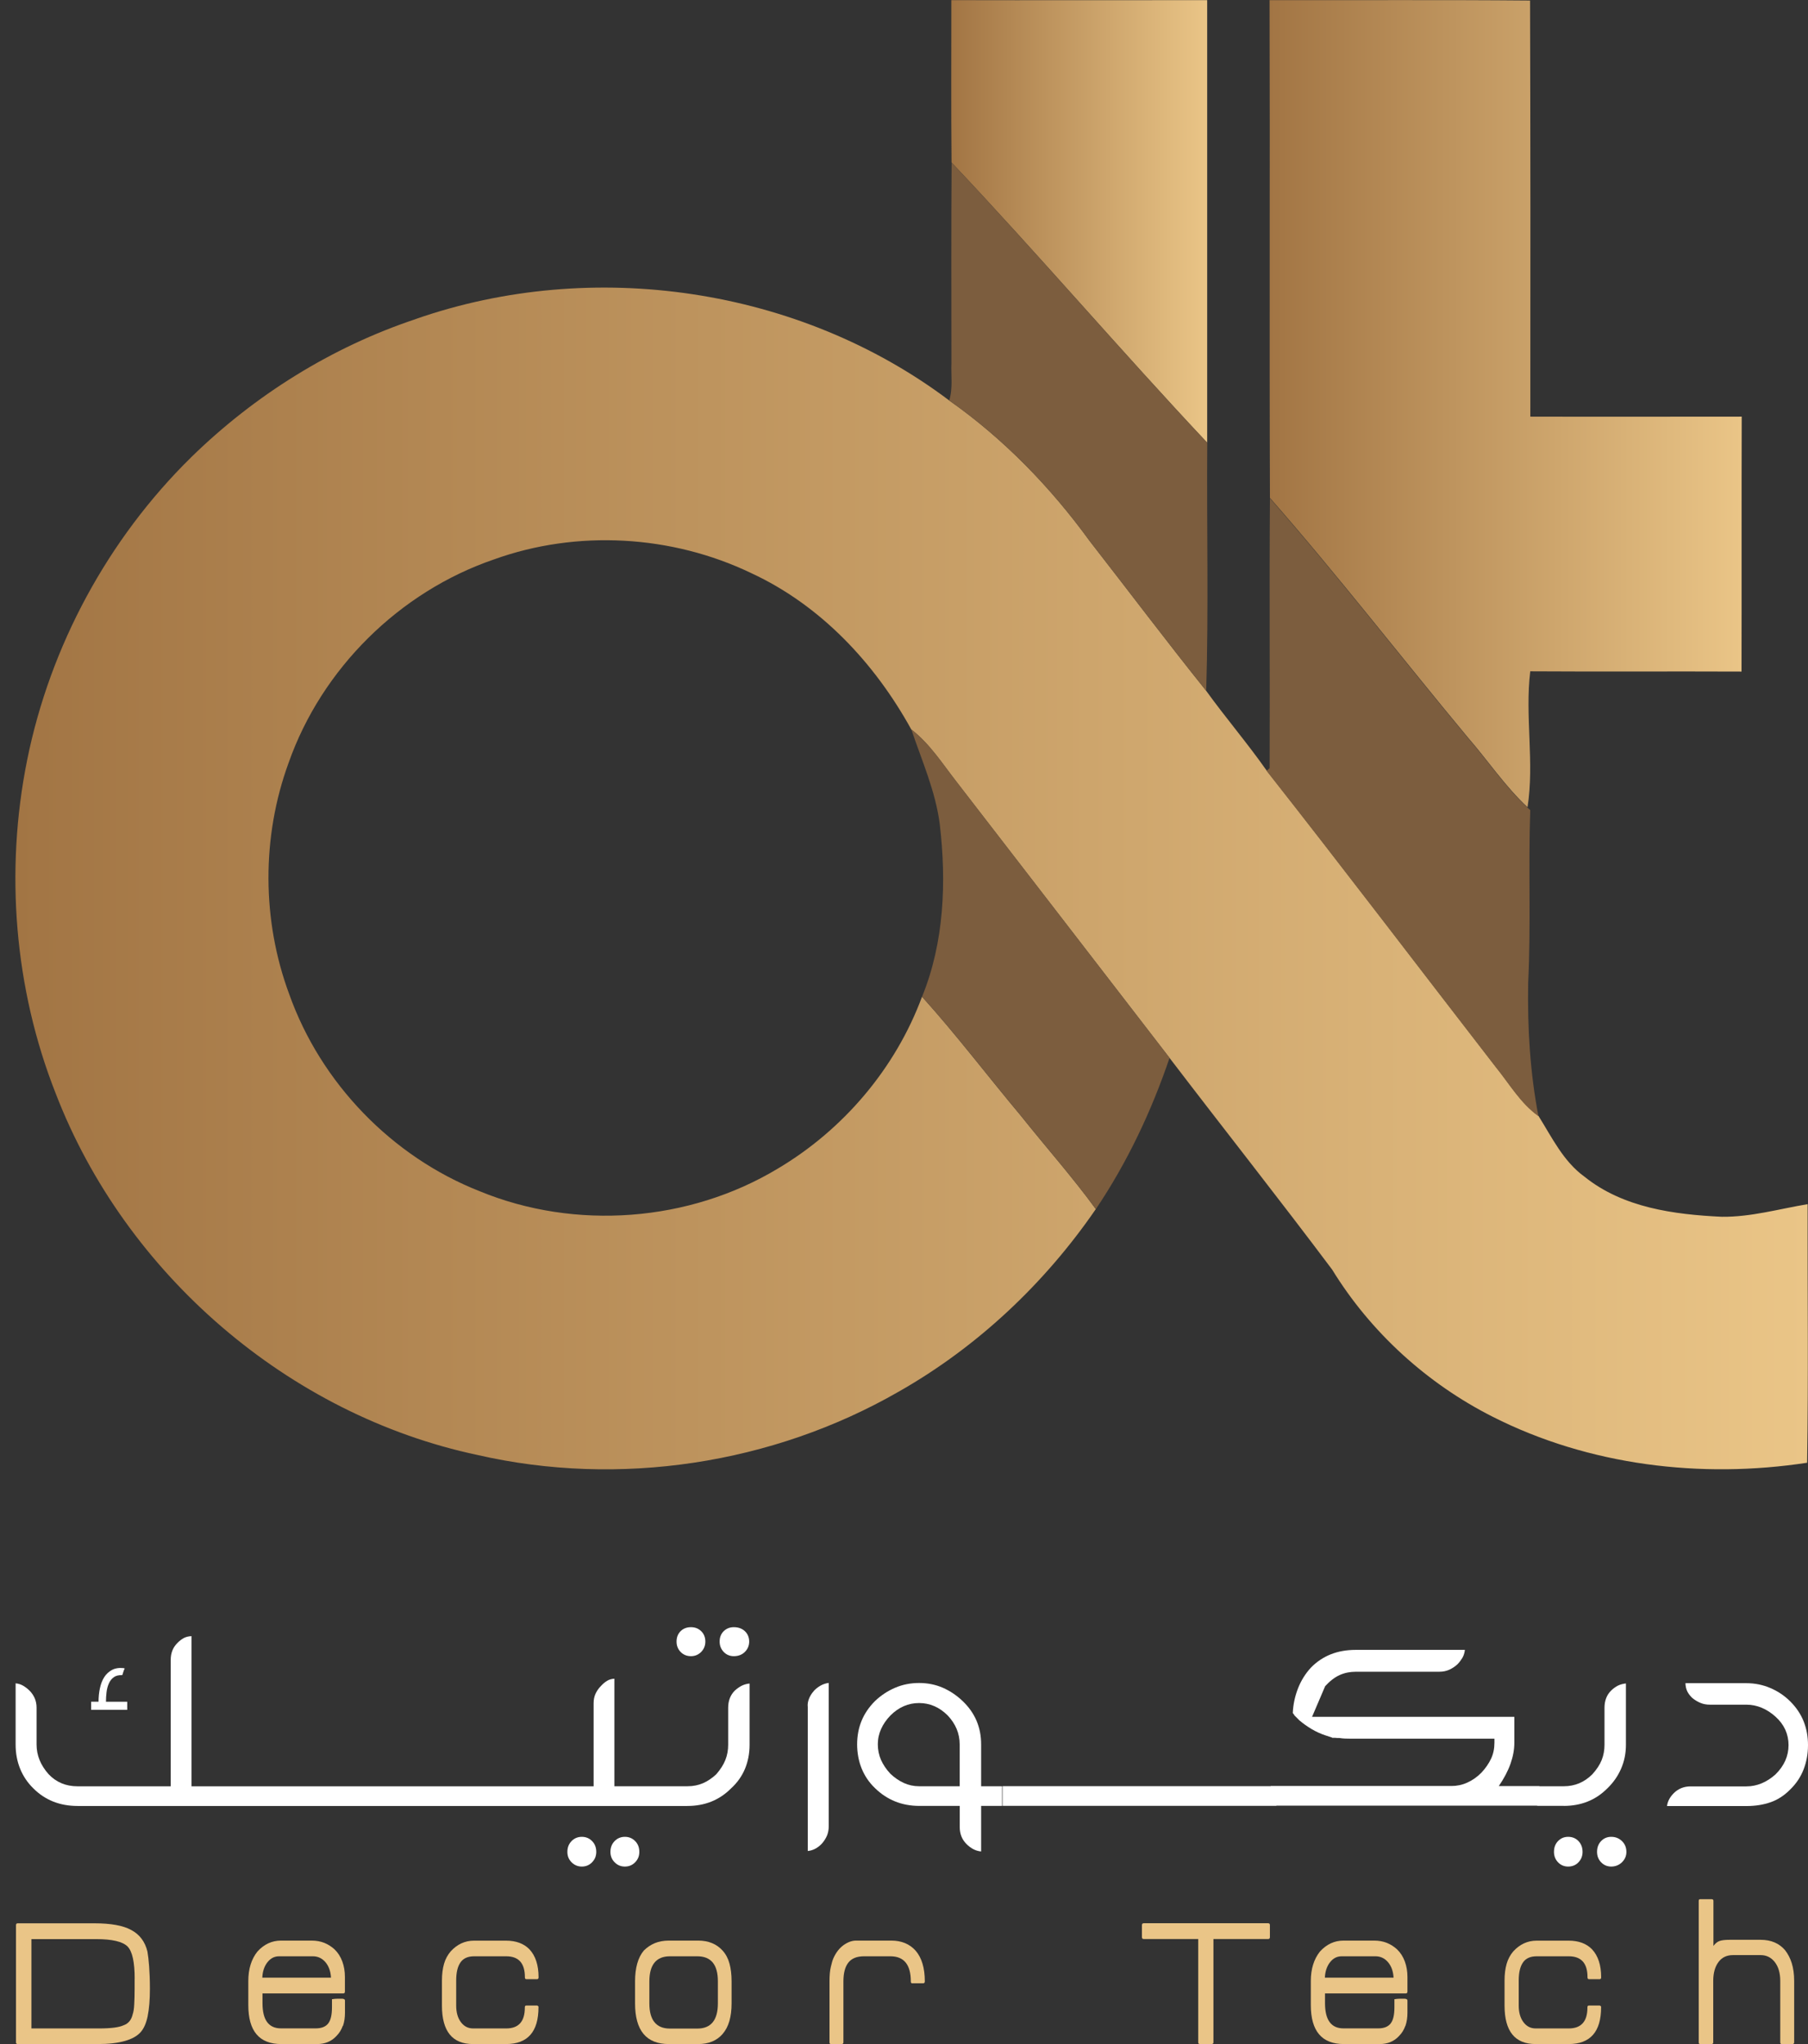 <svg width="92" height="104" viewBox="0 0 92 104" fill="none" xmlns="http://www.w3.org/2000/svg">
<rect x="0" y="0" width="92" height="104" fill="#333333" stroke="none"/>
<path d="M6.289 85.355L6.313 85.341H6.299L6.289 85.355Z" fill="white"/>
<path d="M6.471 86.583H5.392C5.392 86.424 5.401 86.262 5.421 86.1C5.441 85.938 5.478 85.792 5.537 85.659C5.593 85.527 5.676 85.418 5.786 85.338C5.891 85.259 6.037 85.222 6.223 85.229L6.256 85.126C6.272 85.073 6.285 85.027 6.302 84.987C6.319 84.948 6.332 84.915 6.348 84.885H6.325C6.325 84.885 6.312 84.885 6.309 84.878C6.305 84.875 6.295 84.871 6.279 84.871C6.05 84.848 5.855 84.881 5.693 84.968C5.531 85.057 5.401 85.179 5.302 85.335C5.203 85.49 5.13 85.679 5.084 85.898C5.037 86.116 5.014 86.345 5.014 86.58H4.637V86.994H6.474V86.58L6.471 86.583Z" fill="white"/>
<path d="M29.606 93.456C29.401 93.456 29.225 93.528 29.083 93.674C28.941 93.82 28.871 94.002 28.871 94.224C28.871 94.429 28.941 94.608 29.083 94.75C29.225 94.892 29.398 94.969 29.606 94.969C29.815 94.969 29.987 94.896 30.129 94.75C30.271 94.604 30.341 94.429 30.341 94.224C30.341 94.002 30.271 93.816 30.129 93.674C29.987 93.528 29.815 93.456 29.606 93.456Z" fill="white"/>
<path d="M31.797 93.456C31.592 93.456 31.417 93.528 31.274 93.674C31.132 93.82 31.062 94.002 31.062 94.224C31.062 94.429 31.132 94.608 31.274 94.75C31.417 94.896 31.589 94.969 31.797 94.969C32.006 94.969 32.178 94.896 32.321 94.75C32.463 94.604 32.532 94.429 32.532 94.224C32.532 94.002 32.463 93.816 32.321 93.674C32.178 93.528 32.006 93.456 31.797 93.456Z" fill="white"/>
<path d="M37.387 86.02C37.166 86.242 37.053 86.533 37.053 86.891V88.771C37.053 89.046 37.007 89.304 36.91 89.546C36.815 89.787 36.659 90.029 36.447 90.274C36.232 90.473 36.007 90.625 35.772 90.728C35.533 90.83 35.272 90.883 34.98 90.883H31.263V85.411C31.124 85.417 31.001 85.454 30.889 85.52C30.779 85.586 30.67 85.679 30.561 85.801C30.455 85.907 30.369 86.037 30.302 86.179C30.236 86.325 30.206 86.483 30.206 86.662V90.886H9.744V83.246C9.591 83.252 9.459 83.285 9.353 83.342C9.247 83.398 9.138 83.481 9.032 83.59C8.803 83.812 8.687 84.1 8.687 84.451V90.886H3.95C3.354 90.886 2.861 90.681 2.47 90.267C2.063 89.807 1.861 89.307 1.861 88.764V86.884C1.861 86.709 1.828 86.546 1.765 86.401C1.699 86.255 1.613 86.129 1.507 86.023C1.407 85.924 1.301 85.841 1.186 85.772C1.07 85.702 0.941 85.662 0.795 85.646V88.768C0.795 89.205 0.871 89.612 1.023 89.989C1.176 90.367 1.401 90.701 1.699 90.993C2.295 91.588 3.046 91.886 3.947 91.886H34.974C35.861 91.886 36.599 91.592 37.189 91.002C37.51 90.711 37.748 90.377 37.907 89.999C38.063 89.622 38.142 89.215 38.142 88.778V85.656C37.99 85.672 37.851 85.712 37.728 85.775C37.606 85.841 37.49 85.924 37.384 86.023L37.387 86.02Z" fill="white"/>
<path d="M37.341 84.265C37.569 84.265 37.758 84.192 37.904 84.047C38.049 83.901 38.122 83.725 38.122 83.52C38.122 83.315 38.049 83.13 37.904 82.994C37.758 82.858 37.573 82.789 37.341 82.789C37.136 82.789 36.963 82.858 36.824 82.994C36.685 83.133 36.619 83.308 36.619 83.52C36.619 83.732 36.689 83.904 36.824 84.047C36.963 84.192 37.136 84.265 37.341 84.265Z" fill="white"/>
<path d="M35.157 84.265C35.363 84.265 35.538 84.192 35.681 84.047C35.823 83.901 35.892 83.725 35.892 83.52C35.892 83.315 35.823 83.13 35.681 82.994C35.538 82.855 35.366 82.789 35.157 82.789C34.949 82.789 34.767 82.858 34.631 82.994C34.495 83.13 34.426 83.308 34.426 83.52C34.426 83.732 34.495 83.904 34.631 84.047C34.767 84.189 34.946 84.265 35.157 84.265Z" fill="white"/>
<path d="M41.401 86.05C41.301 86.159 41.222 86.289 41.166 86.428C41.109 86.57 41.086 86.712 41.103 86.858V94.178C41.255 94.161 41.398 94.115 41.527 94.039C41.656 93.963 41.768 93.867 41.864 93.751C41.96 93.635 42.033 93.509 42.09 93.373C42.142 93.234 42.169 93.092 42.169 92.936V85.626C42.023 85.643 41.884 85.689 41.748 85.766C41.616 85.842 41.497 85.934 41.398 86.047L41.401 86.05Z" fill="white"/>
<path d="M49.925 88.751C49.925 87.881 49.611 87.146 48.985 86.55C48.681 86.258 48.343 86.033 47.975 85.871C47.608 85.712 47.207 85.629 46.77 85.629C46.333 85.629 45.926 85.709 45.549 85.871C45.171 86.033 44.827 86.258 44.522 86.55C43.916 87.156 43.615 87.887 43.615 88.751C43.615 89.615 43.916 90.397 44.522 90.976C45.141 91.582 45.896 91.883 46.783 91.883H48.836V92.962C48.836 93.307 48.952 93.595 49.18 93.823C49.409 94.052 49.657 94.177 49.925 94.201V91.883H50.991V90.883H49.925V88.748V88.751ZM48.836 90.883H46.77C46.495 90.883 46.237 90.827 45.996 90.718C45.754 90.609 45.526 90.453 45.314 90.254C45.098 90.026 44.94 89.787 44.83 89.543C44.724 89.298 44.668 89.033 44.668 88.751C44.668 88.47 44.724 88.215 44.834 87.97C44.943 87.725 45.102 87.497 45.31 87.281C45.731 86.861 46.217 86.649 46.767 86.649C47.316 86.649 47.803 86.861 48.224 87.281C48.627 87.709 48.833 88.198 48.833 88.751V90.887L48.836 90.883Z" fill="white"/>
<path d="M81.987 93.456C81.782 93.456 81.61 93.528 81.471 93.674C81.332 93.82 81.266 94.002 81.266 94.224C81.266 94.429 81.335 94.608 81.471 94.75C81.607 94.892 81.782 94.969 81.987 94.969C82.193 94.969 82.385 94.896 82.534 94.75C82.683 94.604 82.759 94.429 82.759 94.224C82.759 94.002 82.683 93.816 82.534 93.674C82.385 93.528 82.203 93.456 81.987 93.456Z" fill="white"/>
<path d="M79.796 93.456C79.591 93.456 79.418 93.528 79.279 93.674C79.14 93.82 79.074 94.002 79.074 94.224C79.074 94.429 79.144 94.608 79.279 94.75C79.418 94.896 79.591 94.969 79.796 94.969C80.001 94.969 80.187 94.896 80.322 94.75C80.461 94.604 80.528 94.429 80.528 94.224C80.528 94.002 80.458 93.816 80.322 93.674C80.183 93.528 80.008 93.456 79.796 93.456Z" fill="white"/>
<path d="M79.567 91.883C80.454 91.883 81.192 91.589 81.781 90.999C82.086 90.708 82.321 90.374 82.486 89.996C82.652 89.619 82.735 89.212 82.735 88.775V85.653C82.576 85.669 82.433 85.709 82.311 85.772C82.189 85.838 82.076 85.921 81.977 86.02C81.755 86.242 81.645 86.533 81.645 86.891V88.771C81.645 89.046 81.599 89.304 81.503 89.546C81.407 89.788 81.248 90.029 81.026 90.274C80.619 90.681 80.136 90.883 79.57 90.883H78.332V90.874H76.266C76.534 90.483 76.733 90.105 76.862 89.738C76.991 89.371 77.057 89.016 77.057 88.672V87.351H66.764L67.43 85.792C67.675 85.523 67.923 85.335 68.175 85.222C68.426 85.11 68.698 85.057 68.989 85.057H73.233C73.432 85.057 73.607 85.02 73.76 84.948C73.912 84.875 74.048 84.785 74.16 84.679C74.253 84.587 74.332 84.481 74.409 84.358C74.481 84.236 74.524 84.097 74.541 83.944H68.986C68.059 83.944 67.304 84.242 66.715 84.838C66.423 85.153 66.201 85.51 66.043 85.918C65.887 86.325 65.801 86.735 65.784 87.156C65.791 87.172 65.801 87.185 65.814 87.195C65.827 87.205 65.834 87.222 65.844 87.235C65.85 87.252 65.861 87.262 65.867 87.268H65.857L66.122 87.533C66.314 87.695 66.519 87.841 66.741 87.973C66.963 88.106 67.205 88.215 67.463 88.301C67.469 88.301 67.479 88.301 67.486 88.308C67.493 88.311 67.502 88.314 67.509 88.314L67.784 88.407C67.784 88.407 67.787 88.417 67.794 88.417H67.92C67.959 88.424 67.996 88.427 68.036 88.427H68.151C68.251 88.444 68.347 88.453 68.443 88.457C68.539 88.46 68.638 88.463 68.747 88.463H76.044V88.669C76.044 88.967 75.988 89.238 75.872 89.483C75.756 89.728 75.594 89.966 75.379 90.195C75.157 90.417 74.918 90.585 74.66 90.698C74.405 90.814 74.137 90.87 73.862 90.87H64.659V90.88H51.016V91.88H64.947V91.87H78.222V91.88H79.567V91.883Z" fill="white"/>
<path d="M91.1 86.569C90.808 86.278 90.471 86.05 90.09 85.888C89.706 85.722 89.299 85.639 88.862 85.639H85.763C85.77 85.808 85.803 85.947 85.859 86.06C85.915 86.172 85.998 86.278 86.107 86.387C86.237 86.493 86.376 86.579 86.521 86.639C86.667 86.702 86.826 86.732 87.005 86.732H88.865C89.133 86.732 89.391 86.785 89.64 86.887C89.888 86.99 90.123 87.142 90.345 87.341C90.567 87.54 90.732 87.761 90.845 88.006C90.954 88.251 91.01 88.51 91.01 88.788C91.01 89.347 90.789 89.844 90.345 90.281C90.123 90.479 89.888 90.632 89.64 90.734C89.391 90.837 89.133 90.89 88.865 90.89H86.031C85.687 90.89 85.399 91.006 85.171 91.234C84.972 91.433 84.856 91.651 84.826 91.89H88.865C89.325 91.89 89.736 91.823 90.103 91.694C90.471 91.565 90.802 91.347 91.103 91.039C91.401 90.748 91.626 90.413 91.775 90.029C91.924 89.645 92 89.234 92 88.791C92 87.91 91.702 87.172 91.106 86.576L91.1 86.569Z" fill="white"/>
<path d="M7.518 102.566C7.442 102.931 7.323 103.209 7.154 103.397C6.979 103.593 6.711 103.742 6.35 103.844C5.986 103.947 5.532 104 4.979 104H0.901C0.841 104 0.814 103.97 0.814 103.914V97.951C0.814 97.885 0.844 97.856 0.901 97.856H4.804C5.638 97.856 6.264 97.968 6.678 98.197C7.105 98.422 7.379 98.789 7.502 99.292C7.535 99.481 7.565 99.729 7.588 100.04C7.611 100.352 7.628 100.732 7.628 101.186C7.628 101.742 7.591 102.206 7.515 102.57L7.518 102.566ZM6.853 100.679C6.853 99.832 6.734 99.286 6.492 99.037C6.241 98.786 5.704 98.66 4.89 98.66H1.599V103.205H5.045C5.655 103.205 6.072 103.149 6.297 103.04C6.535 102.957 6.688 102.768 6.754 102.477C6.793 102.368 6.82 102.202 6.83 101.981C6.843 101.759 6.85 101.494 6.85 101.183V100.676L6.853 100.679Z" fill="#EAC587"/>
<path d="M17.442 103.073C17.372 103.271 17.266 103.444 17.117 103.593C16.866 103.864 16.538 104 16.137 104H14.313C13.194 104 12.635 103.341 12.635 102.02V100.795C12.635 100.179 12.79 99.679 13.102 99.289C13.439 98.921 13.836 98.736 14.297 98.736H15.859C16.098 98.736 16.313 98.776 16.505 98.852C16.697 98.931 16.869 99.04 17.025 99.183C17.2 99.352 17.329 99.557 17.419 99.799C17.508 100.04 17.551 100.305 17.551 100.59V101.328C17.551 101.394 17.521 101.424 17.465 101.424H13.357V101.921C13.357 102.775 13.671 103.202 14.3 103.202H16.068C16.353 103.202 16.561 103.122 16.694 102.96C16.826 102.798 16.892 102.523 16.892 102.136V101.719C16.975 101.705 17.044 101.699 17.098 101.696C17.151 101.692 17.194 101.692 17.233 101.692H17.389C17.498 101.692 17.554 101.725 17.554 101.788V102.401C17.554 102.652 17.521 102.877 17.452 103.076L17.442 103.073ZM13.605 99.842C13.446 100.05 13.36 100.308 13.347 100.62H16.843C16.823 100.289 16.727 100.027 16.555 99.828C16.382 99.63 16.171 99.534 15.919 99.534H14.201C13.962 99.534 13.764 99.636 13.605 99.845V99.842Z" fill="#EAC587"/>
<path d="M27.401 102.086V102.126C27.401 103.374 26.852 104 25.749 104H24.071C23.015 104 22.488 103.348 22.488 102.04V100.769C22.488 100.444 22.525 100.163 22.594 99.918C22.664 99.673 22.78 99.464 22.935 99.282C23.266 98.921 23.66 98.739 24.12 98.739H25.753C26.256 98.739 26.653 98.885 26.938 99.176C27.249 99.507 27.405 99.981 27.405 100.603C27.405 100.669 27.378 100.699 27.328 100.699H26.785C26.733 100.699 26.709 100.666 26.709 100.603V100.593C26.709 99.888 26.392 99.534 25.759 99.534H24.127C23.809 99.534 23.578 99.636 23.432 99.845C23.286 100.054 23.213 100.358 23.213 100.769V102.04C23.213 102.391 23.293 102.672 23.452 102.884C23.611 103.099 23.819 103.205 24.077 103.205H25.756C26.392 103.205 26.706 102.851 26.706 102.146V102.126C26.706 102.066 26.733 102.04 26.782 102.04H27.335C27.335 102.04 27.348 102.04 27.355 102.05L27.405 102.09L27.401 102.086Z" fill="#EAC587"/>
<path d="M36.777 103.48C36.476 103.828 36.059 104 35.529 104H34.033C32.887 104 32.315 103.311 32.315 101.931V100.815C32.315 100.123 32.463 99.597 32.761 99.242C32.924 99.08 33.109 98.954 33.314 98.868C33.523 98.782 33.761 98.736 34.033 98.736H35.529C36.052 98.736 36.469 98.908 36.774 99.249C36.936 99.431 37.052 99.65 37.121 99.908C37.191 100.166 37.227 100.467 37.227 100.812V101.927C37.227 102.613 37.078 103.129 36.777 103.477V103.48ZM36.529 100.805C36.529 99.957 36.181 99.534 35.479 99.534H34.092C33.394 99.534 33.043 99.961 33.043 100.815V101.931C33.043 102.785 33.394 103.212 34.092 103.212H35.479C36.178 103.212 36.529 102.785 36.529 101.931V100.805Z" fill="#EAC587"/>
<path d="M46.423 100.911C46.37 100.911 46.347 100.878 46.347 100.815C46.347 99.961 46 99.534 45.308 99.534H43.967C43.603 99.534 43.338 99.64 43.169 99.855C43 100.07 42.917 100.388 42.917 100.815V103.914C42.917 103.973 42.884 104 42.822 104H42.279C42.232 104 42.209 103.97 42.209 103.914V100.805C42.209 100.5 42.232 100.252 42.279 100.063C42.325 99.871 42.361 99.742 42.394 99.669C42.394 99.663 42.394 99.656 42.404 99.65C42.404 99.636 42.404 99.626 42.414 99.62C42.543 99.335 42.715 99.117 42.927 98.964C43.143 98.812 43.351 98.736 43.56 98.736H45.357C45.874 98.736 46.288 98.908 46.592 99.249C46.904 99.61 47.059 100.133 47.059 100.812C47.059 100.878 47.029 100.908 46.973 100.908H46.43L46.423 100.911Z" fill="#EAC587"/>
<path d="M61.746 98.656V103.911C61.746 103.97 61.716 103.997 61.66 103.997H61.047C60.994 103.997 60.971 103.967 60.971 103.911V98.656H58.203C58.137 98.656 58.107 98.623 58.107 98.561V97.948C58.107 97.882 58.141 97.852 58.203 97.852H64.523C64.59 97.852 64.619 97.885 64.619 97.948V98.561C64.619 98.627 64.586 98.656 64.523 98.656H61.746Z" fill="#EAC587"/>
<path d="M71.511 103.073C71.442 103.271 71.336 103.444 71.187 103.593C70.936 103.864 70.608 104 70.207 104H68.383C67.264 104 66.701 103.341 66.701 102.02V100.795C66.701 100.179 66.857 99.679 67.168 99.289C67.506 98.921 67.903 98.736 68.363 98.736H69.926C70.164 98.736 70.379 98.776 70.571 98.852C70.763 98.931 70.936 99.04 71.091 99.183C71.266 99.352 71.396 99.557 71.485 99.799C71.574 100.04 71.618 100.305 71.618 100.59V101.328C71.618 101.394 71.588 101.424 71.531 101.424H67.423V101.921C67.423 102.775 67.737 103.202 68.363 103.202H70.131C70.416 103.202 70.624 103.122 70.757 102.96C70.889 102.798 70.955 102.523 70.955 102.136V101.719C71.038 101.705 71.108 101.699 71.161 101.696C71.214 101.696 71.257 101.692 71.296 101.692H71.452C71.561 101.692 71.618 101.725 71.618 101.788V102.401C71.618 102.652 71.584 102.877 71.515 103.076L71.511 103.073ZM67.674 99.842C67.516 100.05 67.43 100.308 67.416 100.62H70.912C70.892 100.289 70.796 100.027 70.624 99.828C70.452 99.63 70.24 99.534 69.989 99.534H68.27C68.032 99.534 67.83 99.636 67.674 99.845V99.842Z" fill="#EAC587"/>
<path d="M81.472 102.086V102.126C81.472 103.374 80.922 104 79.82 104H78.141C77.085 104 76.559 103.348 76.559 102.04V100.769C76.559 100.444 76.595 100.163 76.665 99.918C76.734 99.676 76.85 99.464 77.005 99.282C77.337 98.921 77.731 98.739 78.191 98.739H79.823C80.329 98.739 80.723 98.885 81.008 99.176C81.319 99.507 81.475 99.981 81.475 100.603C81.475 100.669 81.448 100.699 81.399 100.699H80.856C80.803 100.699 80.78 100.666 80.78 100.603V100.593C80.78 99.888 80.462 99.534 79.826 99.534H78.194C77.876 99.534 77.644 99.636 77.499 99.845C77.353 100.054 77.28 100.358 77.28 100.769V102.04C77.28 102.391 77.36 102.672 77.519 102.884C77.678 103.099 77.886 103.205 78.144 103.205H79.823C80.459 103.205 80.776 102.851 80.776 102.146V102.126C80.776 102.066 80.803 102.04 80.853 102.04H81.405C81.405 102.04 81.419 102.04 81.425 102.05L81.475 102.09L81.472 102.086Z" fill="#EAC587"/>
<path d="M90.664 104C90.611 104 90.588 103.97 90.588 103.914V100.785C90.588 100.385 90.495 100.067 90.31 99.828C90.124 99.593 89.886 99.474 89.594 99.474H88.177C87.866 99.474 87.621 99.59 87.446 99.825C87.27 100.06 87.178 100.378 87.178 100.785V103.914C87.178 103.973 87.148 104 87.092 104H86.509C86.463 104 86.439 103.97 86.439 103.914V96.716C86.439 96.657 86.463 96.63 86.509 96.63H87.102C87.161 96.63 87.188 96.66 87.188 96.716V99.007C87.284 98.878 87.39 98.792 87.499 98.756C87.608 98.716 87.78 98.696 88.012 98.696H89.594C90.118 98.696 90.531 98.872 90.829 99.219C90.978 99.408 91.094 99.63 91.174 99.885C91.253 100.14 91.296 100.441 91.296 100.782V103.91C91.296 103.97 91.27 103.997 91.22 103.997H90.667L90.664 104Z" fill="#EAC587"/>
<path d="M48.409 0.007C52.75 0.017 57.087 0.007 61.427 0.007C61.427 7.515 61.427 15.02 61.427 22.522C57.02 17.838 52.842 12.938 48.419 8.267C48.393 5.512 48.409 2.758 48.409 0V0.007Z" fill="url(#paint0_linear_127_103)"/>
<path d="M64.605 0.007C69.018 0.017 73.441 -0.013 77.857 0.027C77.877 7.085 77.88 14.14 77.871 21.198C81.456 21.208 85.041 21.198 88.627 21.198C88.614 25.522 88.627 29.846 88.617 34.169C85.035 34.153 81.449 34.179 77.867 34.156C77.589 36.44 78.086 38.791 77.728 41.072C76.579 39.999 75.705 38.682 74.676 37.503C71.312 33.457 68.091 29.289 64.621 25.333C64.588 16.891 64.628 8.449 64.602 0.01L64.605 0.007Z" fill="url(#paint1_linear_127_103)"/>
<path d="M21.161 16.229C30.159 13.094 40.67 14.626 48.298 20.374C51.072 22.324 53.462 24.79 55.452 27.531C57.428 30.067 59.362 32.636 61.375 35.146C62.368 36.523 63.474 37.811 64.447 39.198C68.38 44.194 72.224 49.259 76.114 54.281C76.809 55.135 77.368 56.118 78.282 56.771C78.964 57.856 79.547 59.091 80.626 59.869C82.589 61.449 85.181 61.793 87.615 61.909C89.098 61.925 90.531 61.508 91.981 61.267C91.972 65.653 92.025 70.036 91.955 74.423C86.559 75.247 80.858 74.565 75.961 72.086C72.618 70.397 69.747 67.788 67.787 64.597C65.07 60.975 62.259 57.423 59.511 53.824C55.906 49.143 52.294 44.472 48.685 39.794C47.957 38.864 47.318 37.844 46.371 37.115C44.511 33.739 41.759 30.796 38.227 29.16C34.181 27.217 29.358 26.939 25.13 28.465C20.326 30.11 16.37 34.023 14.685 38.814C13.308 42.575 13.321 46.829 14.718 50.586C16.324 55.105 19.946 58.853 24.408 60.608C29.278 62.614 35.069 62.174 39.581 59.456C42.915 57.479 45.57 54.354 46.917 50.712C48.675 52.659 50.258 54.755 51.943 56.764C53.208 58.353 54.562 59.873 55.76 61.518C53.158 65.305 49.728 68.54 45.722 70.811C39.316 74.492 31.51 75.681 24.302 74.029C14.672 71.99 6.369 64.809 2.836 55.638C0.724 50.292 0.247 44.319 1.38 38.678C2.552 32.865 5.495 27.425 9.726 23.267C12.954 20.109 16.877 17.659 21.161 16.232V16.229Z" fill="url(#paint2_linear_127_103)"/>
<path d="M48.423 8.273C52.843 12.945 57.024 17.841 61.431 22.529C61.398 26.737 61.504 30.948 61.378 35.149C59.365 32.64 57.431 30.071 55.455 27.535C53.465 24.794 51.075 22.324 48.301 20.377C48.496 19.758 48.387 19.099 48.413 18.467C48.413 15.067 48.397 11.67 48.423 8.273Z" fill="#7C5D3E"/>
<path d="M64.621 25.353C68.091 29.309 71.312 33.48 74.676 37.523C75.705 38.701 76.579 40.019 77.728 41.092L77.867 41.221C77.765 44.151 77.907 47.084 77.761 50.011C77.722 52.278 77.854 54.563 78.284 56.791C77.371 56.142 76.811 55.155 76.116 54.301C72.226 49.276 68.379 44.21 64.449 39.218L64.605 39.085C64.625 34.51 64.585 29.931 64.621 25.35V25.353Z" fill="#7C5D3E"/>
<path d="M46.373 37.115C47.32 37.847 47.959 38.863 48.687 39.793C52.296 44.471 55.908 49.143 59.513 53.824C58.593 56.532 57.364 59.141 55.762 61.518C54.563 59.872 53.213 58.356 51.945 56.764C50.263 54.754 48.677 52.658 46.919 50.712C48.048 47.941 48.164 44.875 47.82 41.935C47.605 40.254 46.906 38.701 46.373 37.112V37.115Z" fill="#7C5D3E"/>
<defs>
<linearGradient id="paint0_linear_127_103" x1="48.406" y1="11.266" x2="61.43" y2="11.266" gradientUnits="userSpaceOnUse">
<stop stop-color="#A27544"/>
<stop offset="1" stop-color="#EAC587"/>
</linearGradient>
<linearGradient id="paint1_linear_127_103" x1="64.605" y1="20.543" x2="88.627" y2="20.543" gradientUnits="userSpaceOnUse">
<stop stop-color="#A27544"/>
<stop offset="1" stop-color="#EAC587"/>
</linearGradient>
<linearGradient id="paint2_linear_127_103" x1="0.784" y1="44.7" x2="91.995" y2="44.7" gradientUnits="userSpaceOnUse">
<stop stop-color="#A27544"/>
<stop offset="1" stop-color="#EAC587"/>
</linearGradient>
</defs>
</svg>
